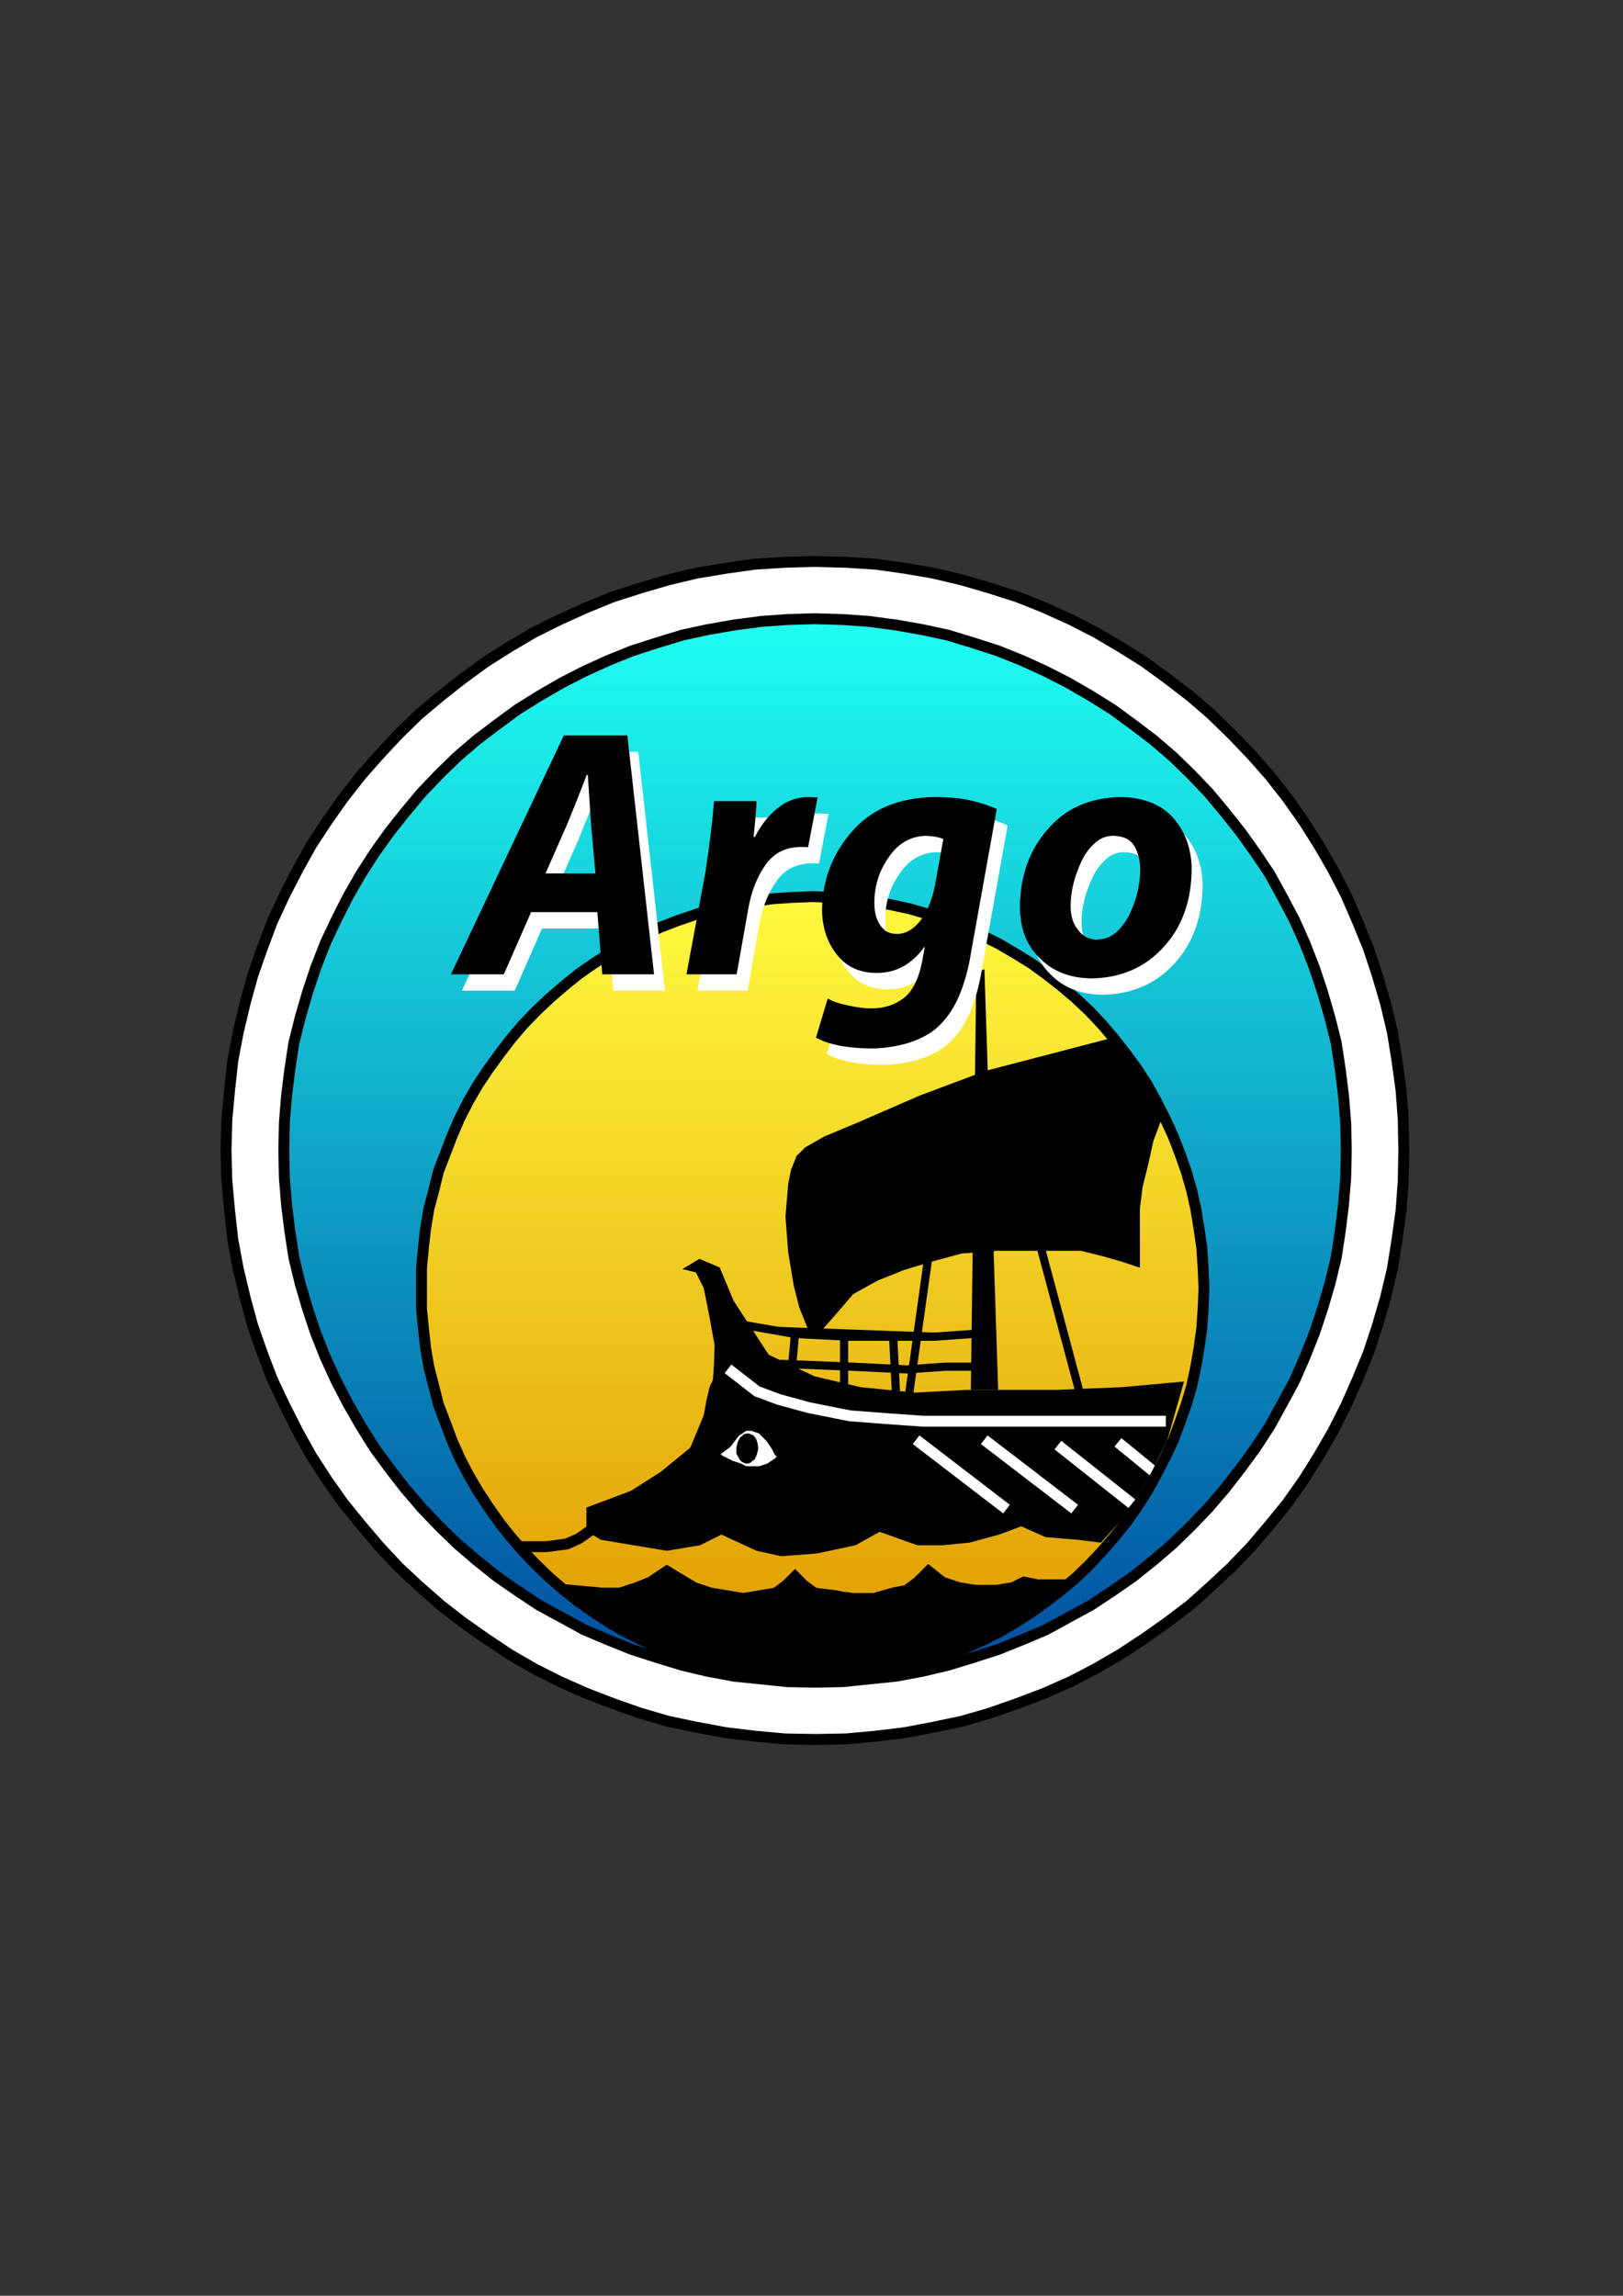 <?xml version="1.0" encoding="utf-8"?>
<!-- Generator: Adobe Illustrator 22.0.1, SVG Export Plug-In . SVG Version: 6.00 Build 0)  -->
<svg version="1.1" id="Layer_1" xmlns="http://www.w3.org/2000/svg" xmlns:xlink="http://www.w3.org/1999/xlink" x="0px" y="0px"
	 viewBox="0 0 595.3 841.9" style="enable-background:new 0 0 595.3 841.9;" xml:space="preserve">
<rect x="0" y="0" width="595.3" height="841.9" fill="#333333" stroke="none"/>
<style type="text/css">
	.st0{fill:#FFFFFF;stroke:#000000;stroke-width:4;stroke-linecap:square;stroke-miterlimit:10;}
	.st1{fill:url(#SVGID_1_);stroke:#000000;stroke-width:4;stroke-linecap:square;stroke-miterlimit:10;}
	.st2{fill:url(#SVGID_2_);}
	.st3{stroke:#000000;stroke-linecap:square;stroke-miterlimit:10;}
	.st4{fill:none;stroke:#000000;stroke-width:3;stroke-linecap:square;stroke-miterlimit:10;}
	.st5{fill:none;stroke:#000000;stroke-width:4;stroke-linecap:square;stroke-miterlimit:10;}
	.st6{stroke:#000000;stroke-width:4;stroke-linecap:square;stroke-miterlimit:10;}
	.st7{fill:none;stroke:#FFFFFF;stroke-width:4;stroke-linecap:square;stroke-miterlimit:10;}
	.st8{fill:#FFFFFF;stroke:#000000;stroke-linecap:square;stroke-miterlimit:10;}
	.st9{fill:#FFFFFF;}
</style>
<g>
	<polygon class="st0" points="514.9,421.9 514.9,421.9 514.7,410.7 513.9,399.9 512.4,388.9 510.7,378.4 508.2,367.9 505.2,357.7 
		501.9,347.7 497.9,337.9 493.7,328.2 488.9,318.9 483.7,309.9 478.2,301.2 472.2,292.7 465.7,284.4 458.9,276.7 451.7,269.2 
		444.2,261.9 436.4,255.2 428.2,248.9 419.7,242.7 410.9,237.2 401.9,231.9 392.7,227.2 383.2,222.9 373.2,218.9 363.2,215.7 
		352.9,212.7 342.4,210.2 331.9,208.4 321.2,206.9 310.2,206.2 298.9,205.9 298.9,205.9 287.9,206.2 276.9,206.9 266.2,208.4 
		255.4,210.2 244.9,212.7 234.7,215.7 224.7,218.9 214.9,222.9 205.4,227.2 195.9,231.9 186.9,237.2 178.2,242.7 169.7,248.9 
		161.7,255.2 153.7,261.9 146.2,269.2 139.2,276.7 132.4,284.4 125.9,292.7 119.9,301.2 114.2,309.9 109.2,318.9 104.4,328.2 
		99.9,337.9 96.2,347.7 92.7,357.7 89.9,367.9 87.4,378.4 85.4,388.9 84.2,399.9 83.2,410.7 82.9,421.9 82.9,421.9 83.2,432.9 
		84.2,443.9 85.4,454.7 87.4,465.4 89.9,475.9 92.7,486.2 96.2,496.2 99.9,505.9 104.4,515.4 109.2,524.9 114.2,533.9 119.9,542.7 
		125.9,551.2 132.4,559.2 139.2,567.2 146.2,574.7 153.7,581.7 161.7,588.7 169.7,594.9 178.2,600.9 186.9,606.7 195.9,611.9 
		205.4,616.7 214.9,620.9 224.7,624.7 234.7,628.2 244.9,631.2 255.4,633.4 266.2,635.4 276.9,636.7 287.9,637.7 298.9,637.9 
		298.9,637.9 310.2,637.7 321.2,636.7 331.9,635.4 342.4,633.4 352.9,631.2 363.2,628.2 373.2,624.7 383.2,620.9 392.7,616.7 
		401.9,611.9 410.9,606.7 419.7,600.9 428.2,594.9 436.4,588.7 444.2,581.7 451.7,574.7 458.9,567.2 465.7,559.2 472.2,551.2 
		478.2,542.7 483.7,533.9 488.9,524.9 493.7,515.4 497.9,505.9 501.9,496.2 505.2,486.2 508.2,475.9 510.7,465.4 512.4,454.7 
		513.9,443.9 514.7,432.9 514.9,421.9 514.9,421.9 	"/>
	<linearGradient id="SVGID_1_" gradientUnits="userSpaceOnUse" x1="298.946" y1="226.944" x2="298.946" y2="616.943">
		<stop  offset="0" style="stop-color:#1FFFF2"/>
		<stop  offset="1" style="stop-color:#004C9F"/>
		<stop  offset="1" style="stop-color:#007F9F"/>
	</linearGradient>
	<polygon class="st1" points="493.8,421.9 493.8,421.9 493.6,411.9 492.8,401.9 491.6,392.2 490.1,382.4 487.8,373.2 485.1,363.9 
		482.1,354.9 478.6,345.9 474.8,337.4 470.3,328.9 465.8,320.7 460.6,312.9 455.1,305.2 449.3,297.9 443.3,290.7 436.8,283.9 
		430.1,277.4 423.1,271.4 415.6,265.7 408.1,260.2 400.1,255.2 391.8,250.4 383.6,246.2 374.8,242.2 366.1,238.7 356.8,235.7 
		347.6,232.9 338.3,230.9 328.6,229.2 318.8,227.9 309.1,227.2 298.8,226.9 298.8,226.9 288.8,227.2 279.1,227.9 269.3,229.2 
		259.6,230.9 250.3,232.9 241.1,235.7 231.8,238.7 223.1,242.2 214.3,246.2 206.1,250.4 197.8,255.2 189.8,260.2 182.3,265.7 
		174.8,271.4 167.8,277.4 161.1,283.9 154.6,290.7 148.6,297.9 142.8,305.2 137.3,312.9 132.3,320.7 127.6,328.9 123.3,337.4 
		119.3,345.9 115.8,354.9 112.8,363.9 110.1,373.2 107.8,382.4 106.3,392.2 105.1,401.9 104.3,411.9 104.1,421.9 104.1,421.9 
		104.3,431.9 105.1,441.7 106.3,451.4 107.8,461.2 110.1,470.7 112.8,479.9 115.8,488.9 119.3,497.7 123.3,506.4 127.6,514.7 
		132.3,522.9 137.3,530.9 142.8,538.4 148.6,545.9 154.6,552.9 161.1,559.7 167.8,566.2 174.8,572.2 182.3,578.2 189.8,583.4 
		197.8,588.7 206.1,593.2 214.3,597.7 223.1,601.4 231.8,604.9 241.1,607.9 250.3,610.7 259.6,612.9 269.3,614.7 279.1,615.7 
		288.8,616.7 298.8,616.9 298.8,616.9 309.1,616.7 318.8,615.7 328.6,614.7 338.3,612.9 347.6,610.7 356.8,607.9 366.1,604.9 
		374.8,601.4 383.6,597.7 391.8,593.2 400.1,588.7 408.1,583.4 415.6,578.2 423.1,572.2 430.1,566.2 436.8,559.7 443.3,552.9 
		449.3,545.9 455.1,538.4 460.6,530.9 465.8,522.9 470.3,514.7 474.8,506.4 478.6,497.7 482.1,488.9 485.1,479.9 487.8,470.7 
		490.1,461.2 491.6,451.4 492.8,441.7 493.6,431.9 493.8,421.9 493.8,421.9 	"/>
	<linearGradient id="SVGID_2_" gradientUnits="userSpaceOnUse" x1="298.098" y1="328.847" x2="298.098" y2="615.847">
		<stop  offset="0" style="stop-color:#FFF93F"/>
		<stop  offset="1" style="stop-color:#DF9800"/>
	</linearGradient>
	<polygon class="st2" points="441.6,472.3 441.6,472.3 441.3,479.8 440.8,487.1 439.8,494.3 438.6,501.3 437.1,508.3 435.1,515.1 
		432.8,521.6 430.3,528.3 427.3,534.6 424.1,540.8 420.8,546.8 417.1,552.6 413.1,558.3 408.8,563.6 404.3,568.8 399.6,573.8 
		394.6,578.6 389.3,583.1 383.8,587.3 378.3,591.3 372.3,595.1 366.3,598.6 360.3,601.6 353.8,604.6 347.3,607.1 340.6,609.3 
		333.8,611.3 326.8,612.8 319.8,614.1 312.6,615.1 305.3,615.6 298.1,615.8 298.1,615.8 290.6,615.6 283.3,615.1 276.1,614.1 
		269.1,612.8 262.1,611.3 255.3,609.3 248.6,607.1 242.1,604.6 235.8,601.6 229.6,598.6 223.6,595.1 217.8,591.3 212.1,587.3 
		206.8,583.1 201.6,578.6 196.6,573.8 191.8,568.8 187.3,563.6 183.1,558.3 179.1,552.6 175.3,546.8 171.8,540.8 168.6,534.6 
		165.8,528.3 163.3,521.6 160.8,515.1 159.1,508.3 157.3,501.3 156.1,494.3 155.3,487.1 154.6,479.8 154.6,472.3 154.6,472.3 
		154.6,465.1 155.3,457.6 156.1,450.6 157.3,443.3 159.1,436.6 160.8,429.6 163.3,423.1 165.8,416.6 168.6,410.1 171.8,403.8 
		175.3,397.8 179.1,392.1 183.1,386.6 187.3,381.1 191.8,375.8 196.6,370.8 201.6,366.1 206.8,361.6 212.1,357.3 217.8,353.3 
		223.6,349.6 229.6,346.1 235.8,343.1 242.1,340.1 248.6,337.6 255.3,335.3 262.1,333.3 269.1,331.8 276.1,330.6 283.3,329.6 
		290.6,329.1 298.1,328.8 298.1,328.8 305.3,329.1 312.6,329.6 319.8,330.6 326.8,331.8 333.8,333.3 340.6,335.3 347.3,337.6 
		353.8,340.1 360.3,343.1 366.3,346.1 372.3,349.6 378.3,353.3 383.8,357.3 389.3,361.6 394.6,366.1 399.6,370.8 404.3,375.8 
		408.8,381.1 413.1,386.6 417.1,392.1 420.8,397.8 424.1,403.8 427.3,410.1 430.3,416.6 432.8,423.1 435.1,429.6 437.1,436.6 
		438.6,443.3 439.8,450.6 440.8,457.6 441.3,465.1 441.6,472.3 441.6,472.3 	"/>
	<g>
		<polygon class="st3" points="215.6,553.2 231.6,547.2 242.6,540.2 253.6,531.2 258.6,519.2 258.6,519.2 259.6,513.7 260.6,509.4 
			261.1,507.9 261.6,507.2 261.6,507.2 261.9,506.2 262.1,504.7 262.4,499.9 262.6,493.2 260.6,482.2 258.6,472.2 255.6,466.2 
			251.6,465.2 256.6,462.2 263.6,465.2 268.6,477.2 281.6,497.2 298.6,505.2 315.6,509.2 335.6,511.2 354.6,510.2 387.6,510.2 
			411.6,509.2 433.6,507.2 427.6,528.2 420.6,542.2 413.6,554.2 403.6,565.2 395.6,564.2 383.6,563.2 374.6,559.2 366.6,562.2 
			355.6,565.2 345.6,566.2 336.6,566.2 322.6,561.2 313.6,566.2 299.6,569.2 286.6,570.2 277.6,568.2 264.6,562.2 256.6,566.2 
			244.6,568.2 232.6,566.2 220.6,564.2 215.6,561.2 215.6,553.2 		"/>
		<polygon class="st3" points="407.6,381.2 361.6,393.2 337.6,402.2 314.6,412.2 302.6,417.2 295.6,421.2 292.6,424.2 290.6,429.2 
			289.6,434.2 288.6,446.2 289.6,459.2 291.6,471.2 293.6,479.2 297.6,489.2 299.6,489.2 306.6,481.2 312.6,474.2 321.6,469.2 
			331.6,465.2 341.6,462.2 352.6,459.2 365.6,458.2 383.6,458.2 396.6,458.2 404.6,460.2 411.6,462.2 417.6,464.2 417.6,455.2 
			417.6,443.2 418.6,435.2 420.6,427.2 422.6,418.2 425.6,410.2 425.6,407.2 407.6,381.2 		"/>
		<polygon class="st3" points="358.6,357.2 360.6,356.2 365.6,509.2 356.6,509.2 358.6,357.2 		"/>
		<path d="M380.6,453.2l15,56L380.6,453.2z"/>
		<line class="st4" x1="380.6" y1="453.2" x2="395.6" y2="509.2"/>
		<path d="M340.6,460.2l-7,50L340.6,460.2z"/>
		<line class="st4" x1="340.6" y1="460.2" x2="333.6" y2="510.2"/>
		<polygon points="274.6,486.2 291.6,489.2 311.6,490.2 327.6,490.2 342.6,490.2 356.6,489.2 		"/>
		<polyline class="st4" points="274.6,486.2 291.6,489.2 311.6,490.2 327.6,490.2 342.6,490.2 356.6,489.2 		"/>
		<polygon points="287.6,500.2 312.6,501.2 332.6,502.2 346.6,501.2 356.6,501.2 		"/>
		<polyline class="st4" points="287.6,500.2 312.6,501.2 332.6,502.2 346.6,501.2 356.6,501.2 		"/>
		<path d="M291.6,489.2l-1,11L291.6,489.2z"/>
		<line class="st4" x1="291.6" y1="489.2" x2="290.6" y2="500.2"/>
		<path d="M309.6,489.2v18V489.2z"/>
		<line class="st4" x1="309.6" y1="489.2" x2="309.6" y2="507.2"/>
		<path d="M327.6,490.2l1,20L327.6,490.2z"/>
		<line class="st4" x1="327.6" y1="490.2" x2="328.6" y2="510.2"/>
		<polyline class="st5" points="191.6,567.2 200.4,567.2 207.9,566.2 212.4,564.2 216.6,561.2 		"/>
		<polygon class="st6" points="209.6,583.2 220.6,584.2 227.6,584.2 233.6,582.2 238.6,580.2 241.6,578.2 244.6,576.2 249.6,579.2 
			254.6,582.2 260.6,584.2 266.6,585.2 272.6,586.2 278.6,585.2 284.6,584.2 288.6,581.2 291.6,578.2 294.6,581.2 298.6,584.2 
			306.6,585.2 306.6,585.2 308.9,585.7 310.9,585.9 312.6,586.2 312.6,586.2 320.6,586.2 327.6,584.2 332.6,583.2 336.6,580.2 
			340.6,576.2 345.6,580.2 351.6,582.2 357.6,583.2 365.6,583.2 371.6,582.2 375.6,580.2 380.6,581.2 387.6,581.2 377.6,588.2 
			367.6,595.2 352.6,602.2 336.6,608.2 317.6,612.2 299.6,613.2 278.6,612.2 259.6,608.2 244.6,603.2 233.6,598.2 225.6,594.2 
			209.6,583.2 		"/>
		<polyline class="st7" points="268.6,503.2 277.6,510.2 285.6,513.2 296.6,516.2 311.6,519.2 324.6,520.2 338.6,521.2 425.6,521.2 
					"/>
		<line class="st7" x1="337.6" y1="529.2" x2="367.6" y2="552.2"/>
		<line class="st7" x1="362.6" y1="529.2" x2="392.6" y2="552.2"/>
		<line class="st7" x1="389.6" y1="531.2" x2="413.6" y2="550.2"/>
		<line class="st7" x1="411.6" y1="530.2" x2="422.6" y2="539.2"/>
		<polygon class="st8" points="263.6,533.2 267.6,530.2 270.6,526.2 273.6,524.2 275.6,524.2 278.6,525.2 279.6,526.2 281.6,528.2 
			283.6,531.2 284.6,533.2 285.6,534.2 284.6,535.2 281.6,537.2 278.6,538.2 275.6,538.2 273.6,538.2 271.6,537.2 268.6,536.2 
			266.6,535.2 264.6,534.2 263.6,533.2 		"/>
		<polygon class="st3" points="277.6,531.4 277.6,531.4 277.1,533.4 276.4,534.9 275.6,535.4 275.1,535.9 274.4,536.2 273.6,536.2 
			273.6,536.2 272.9,535.9 272.4,535.7 271.9,535.2 271.4,534.4 270.6,532.9 270.6,530.9 270.6,530.9 271.1,528.9 271.9,527.4 
			272.6,526.9 273.1,526.4 273.9,526.2 274.6,526.2 274.6,526.2 275.1,526.4 275.9,526.7 276.4,527.2 276.9,527.9 277.4,529.4 
			277.6,531.4 277.6,531.4 		"/>
	</g>
	<polygon class="st5" points="441.6,472.3 441.6,472.3 441.3,479.8 440.8,487.1 439.8,494.3 438.6,501.3 437.1,508.3 435.1,515.1 
		432.8,521.6 430.3,528.3 427.3,534.6 424.1,540.8 420.8,546.8 417.1,552.6 413.1,558.3 408.8,563.6 404.3,568.8 399.6,573.8 
		394.6,578.6 389.3,583.1 383.8,587.3 378.3,591.3 372.3,595.1 366.3,598.6 360.3,601.6 353.8,604.6 347.3,607.1 340.6,609.3 
		333.8,611.3 326.8,612.8 319.8,614.1 312.6,615.1 305.3,615.6 298.1,615.8 298.1,615.8 290.6,615.6 283.3,615.1 276.1,614.1 
		269.1,612.8 262.1,611.3 255.3,609.3 248.6,607.1 242.1,604.6 235.8,601.6 229.6,598.6 223.6,595.1 217.8,591.3 212.1,587.3 
		206.8,583.1 201.6,578.6 196.6,573.8 191.8,568.8 187.3,563.6 183.1,558.3 179.1,552.6 175.3,546.8 171.8,540.8 168.6,534.6 
		165.8,528.3 163.3,521.6 160.8,515.1 159.1,508.3 157.3,501.3 156.1,494.3 155.3,487.1 154.6,479.8 154.6,472.3 154.6,472.3 
		154.6,465.1 155.3,457.6 156.1,450.6 157.3,443.3 159.1,436.6 160.8,429.6 163.3,423.1 165.8,416.6 168.6,410.1 171.8,403.8 
		175.3,397.8 179.1,392.1 183.1,386.6 187.3,381.1 191.8,375.8 196.6,370.8 201.6,366.1 206.8,361.6 212.1,357.3 217.8,353.3 
		223.6,349.6 229.6,346.1 235.8,343.1 242.1,340.1 248.6,337.6 255.3,335.3 262.1,333.3 269.1,331.8 276.1,330.6 283.3,329.6 
		290.6,329.1 298.1,328.8 298.1,328.8 305.3,329.1 312.6,329.6 319.8,330.6 326.8,331.8 333.8,333.3 340.6,335.3 347.3,337.6 
		353.8,340.1 360.3,343.1 366.3,346.1 372.3,349.6 378.3,353.3 383.8,357.3 389.3,361.6 394.6,366.1 399.6,370.8 404.3,375.8 
		408.8,381.1 413.1,386.6 417.1,392.1 420.8,397.8 424.1,403.8 427.3,410.1 430.3,416.6 432.8,423.1 435.1,429.6 437.1,436.6 
		438.6,443.3 439.8,450.6 440.8,457.6 441.3,465.1 441.6,472.3 441.6,472.3 	"/>
	<g>
		<g>
			<path class="st9" d="M198.8,340.5l-10,22.8h-19.4l41.4-87.6h23.3l9.8,87.6h-19l-1.8-22.8H198.8z M222.4,326.3l-1.7-18.9
				c-0.3-5.5-0.7-11.2-1.1-17.2h-0.4c-2.2,5.8-4.5,11.6-6.8,17.2l-8.3,18.9H222.4z"/>
			<path class="st9" d="M255.8,363.3l7-37.8c1.6-10.7,2.6-19.2,3.1-25.7h15.6c-0.2,4.2-0.6,8.6-1.1,13.1h0.5
				c2.2-4.3,4.9-7.8,8.3-10.5c3.3-2.7,7-4.1,11.3-4.1c1.2,0.1,2.4,0.1,3.4,0.1l-3.5,18.3c-0.8-0.1-1.7-0.1-2.8-0.1
				c-5.6,0.1-9.9,2.3-12.9,6.7c-3.1,4.4-5.2,9.8-6.3,16.3l-4.2,23.7H255.8z"/>
			<path class="st9" d="M307.6,372.2c1.9,1.1,4.4,1.9,7.4,2.5c3,0.7,5.9,1.1,8.7,1.1c4.6,0,8.6-1.3,11.8-3.8
				c3.2-2.5,5.4-6.9,6.7-13.2l1-5.5h-0.2c-4.6,6.4-10.5,9.6-17.7,9.5c-6.2-0.1-10.9-2.3-14.4-6.8c-3.4-4.3-5.2-9.6-5.4-16
				c0.1-10.9,3.6-20.5,10.7-28.7c7-8.4,17.2-12.8,30.6-13c4.4,0,8.5,0.3,12.2,1c3.8,0.8,7.3,1.9,10.6,3.4l-9.4,52.4
				c-0.9,5.9-2.4,11.3-4.4,16.1c-2.1,4.9-4.9,8.9-8.6,12.1c-1.6,1.3-3.4,2.4-5.3,3.3c-1.9,0.9-3.9,1.7-5.9,2.2
				c-4.2,1.1-8.4,1.7-12.6,1.7c-8.7-0.1-15.5-1.4-20.1-4L307.6,372.2z M350,313.7c-1.6-0.7-3.8-1.1-6.5-1.2
				c-5.5,0.2-10,2.7-13.4,7.7c-3.6,5-5.4,10.6-5.4,17c0,3.3,0.7,6,2.1,8c1.4,2.2,3.4,3.3,6.2,3.3c3.1,0,6-1.6,8.6-4.9
				c2.4-3.1,4.2-7.3,5.3-12.7L350,313.7z"/>
			<path class="st9" d="M404.3,364.8c-7.9-0.1-14.2-2.6-18.9-7.4c-4.9-4.7-7.3-11-7.3-18.9c0.1-11.3,3.5-20.8,10.2-28.4
				c6.6-7.7,15.5-11.6,26.6-11.8c8.4,0.1,14.9,2.6,19.4,7.6c4.4,5,6.7,11.3,6.8,18.7c-0.1,11.8-3.5,21.3-10.3,28.7
				c-6.7,7.4-15.5,11.3-26.3,11.5H404.3z M406.7,350.5c2.5,0,4.8-0.9,6.7-2.6c1.9-1.7,3.5-3.8,4.8-6.4c2.7-5.5,4-11.1,4-16.8
				c0-3.1-0.7-6-2.2-8.5c-1.4-2.4-4-3.6-7.6-3.7c-2.5,0-4.7,0.8-6.6,2.5c-2,1.7-3.7,3.9-5,6.6c-2.7,5.7-4.1,11.2-4.1,16.6
				c0,3.7,0.9,6.7,2.8,8.9c1.7,2.3,4,3.5,7.1,3.5H406.7z"/>
		</g>
	</g>
	<g>
		<g>
			<path d="M194.8,334.5l-10,22.8h-19.4l41.4-87.6h23.3l9.8,87.6h-19l-1.8-22.8H194.8z M218.4,320.3l-1.7-18.9
				c-0.3-5.5-0.7-11.2-1.1-17.2h-0.4c-2.2,5.8-4.5,11.6-6.8,17.2l-8.3,18.9H218.4z"/>
			<path d="M251.8,357.3l7-37.8c1.6-10.7,2.6-19.2,3.1-25.7h15.6c-0.2,4.2-0.6,8.6-1.1,13.1h0.5c2.2-4.3,4.9-7.8,8.3-10.5
				c3.3-2.7,7-4.1,11.3-4.1c1.2,0.1,2.4,0.1,3.4,0.1l-3.5,18.3c-0.8-0.1-1.7-0.1-2.8-0.1c-5.6,0.1-9.9,2.3-12.9,6.7
				c-3.1,4.4-5.2,9.8-6.3,16.3l-4.2,23.7H251.8z"/>
			<path d="M303.6,366.2c1.9,1.1,4.4,1.9,7.4,2.5c3,0.7,5.9,1.1,8.7,1.1c4.6,0,8.6-1.3,11.8-3.8c3.2-2.5,5.4-6.9,6.7-13.2l1-5.5
				h-0.2c-4.6,6.4-10.5,9.6-17.7,9.5c-6.2-0.1-10.9-2.3-14.4-6.8c-3.4-4.3-5.2-9.6-5.4-16c0.1-10.9,3.6-20.5,10.7-28.7
				c7-8.4,17.2-12.8,30.6-13c4.4,0,8.5,0.3,12.2,1c3.8,0.8,7.3,1.9,10.6,3.4l-9.4,52.4c-0.9,5.9-2.4,11.3-4.4,16.1
				c-2.1,4.9-4.9,8.9-8.6,12.1c-1.6,1.3-3.4,2.4-5.3,3.3c-1.9,0.9-3.9,1.7-5.9,2.2c-4.2,1.1-8.4,1.7-12.6,1.7
				c-8.7-0.1-15.5-1.4-20.1-4L303.6,366.2z M346,307.7c-1.6-0.7-3.8-1.1-6.5-1.2c-5.5,0.2-10,2.7-13.4,7.7c-3.6,5-5.4,10.6-5.4,17
				c0,3.3,0.7,6,2.1,8c1.4,2.2,3.4,3.3,6.2,3.3c3.1,0,6-1.6,8.6-4.9c2.4-3.1,4.2-7.3,5.3-12.7L346,307.7z"/>
			<path d="M400.3,358.8c-7.9-0.1-14.2-2.6-18.9-7.4c-4.9-4.7-7.3-11-7.3-18.9c0.1-11.3,3.5-20.8,10.2-28.4
				c6.6-7.7,15.5-11.6,26.6-11.8c8.4,0.1,14.9,2.6,19.4,7.6c4.4,5,6.7,11.3,6.8,18.7c-0.1,11.8-3.5,21.3-10.3,28.7
				c-6.7,7.4-15.5,11.3-26.3,11.5H400.3z M402.7,344.5c2.5,0,4.8-0.9,6.7-2.6c1.9-1.7,3.5-3.8,4.8-6.4c2.7-5.5,4-11.1,4-16.8
				c0-3.1-0.7-6-2.2-8.5c-1.4-2.4-4-3.6-7.6-3.7c-2.5,0-4.7,0.8-6.6,2.5c-2,1.7-3.7,3.9-5,6.6c-2.7,5.7-4.1,11.2-4.1,16.6
				c0,3.7,0.9,6.7,2.8,8.9c1.7,2.3,4,3.5,7.1,3.5H402.7z"/>
		</g>
	</g>
</g>
</svg>
